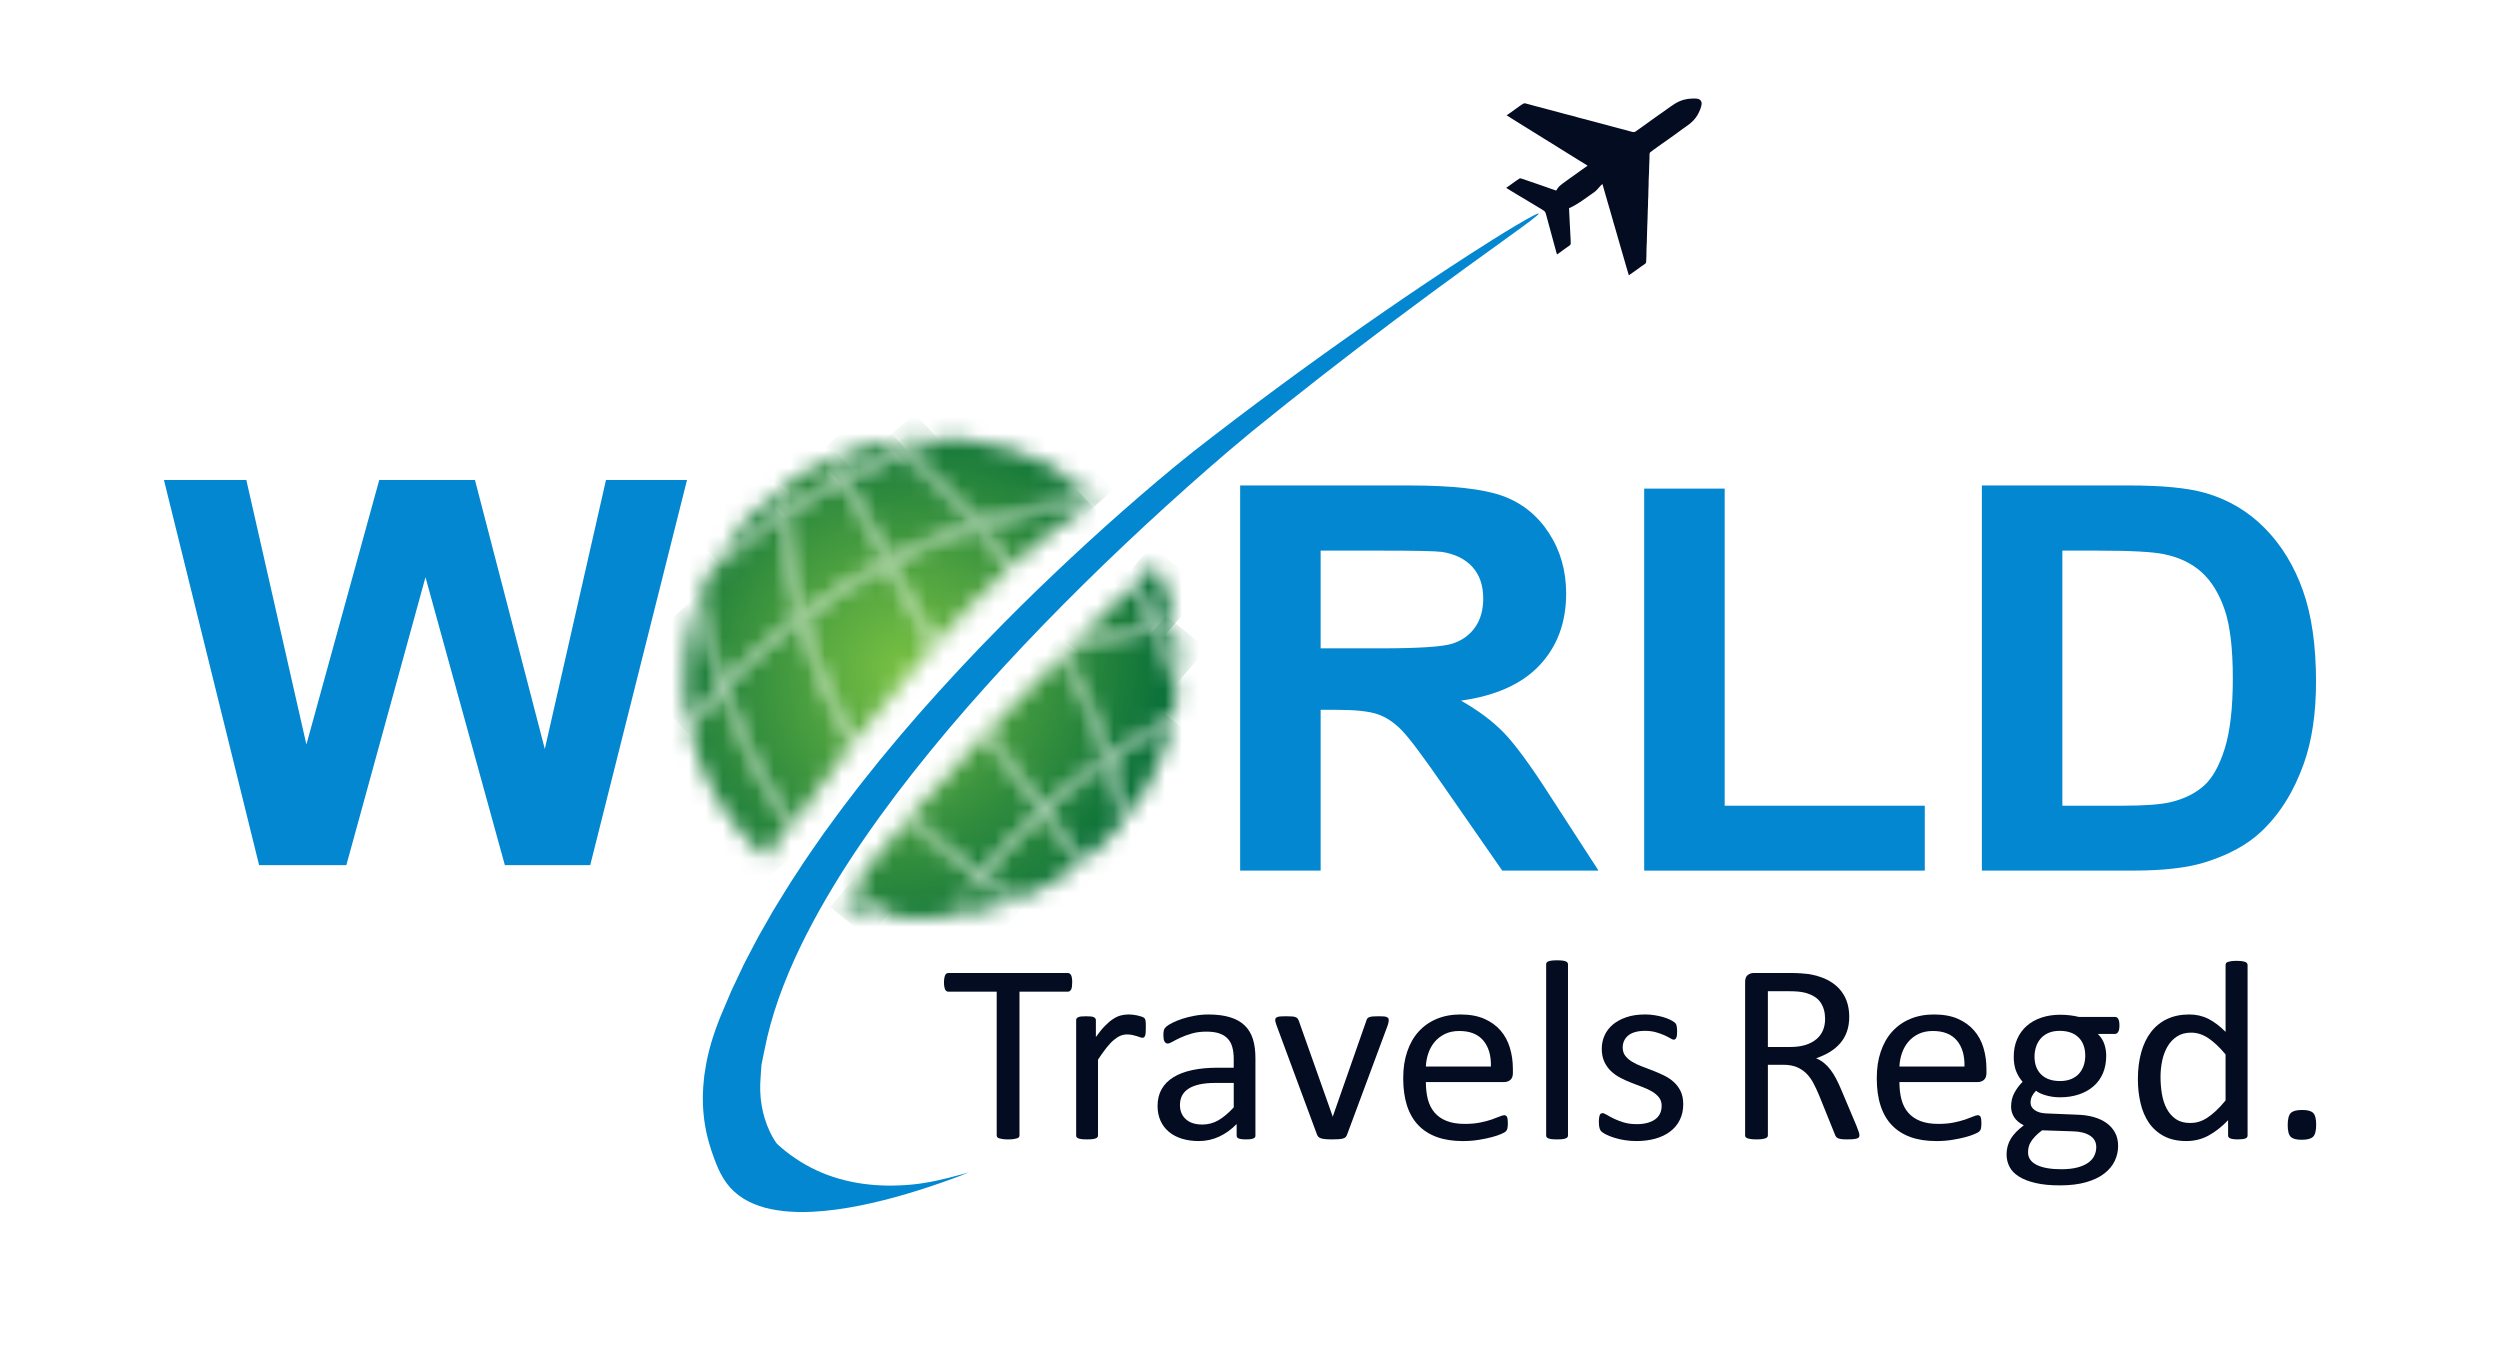 <svg width="147" height="80" viewBox="0 0 147 80" fill="none" xmlns="http://www.w3.org/2000/svg">
<g clipPath="url(#clip0_52_11316)">
<mask id="mask0_52_11316" style="mask-type:luminance" maskUnits="userSpaceOnUse" x="62" y="34" width="6" height="5">
<path d="M62.99 38.008C64.554 37.473 66.148 37.058 67.765 36.765C67.398 35.919 67.028 35.131 66.657 34.397C65.605 35.419 64.345 36.655 62.99 38.008Z" fill="white"/>
</mask>
<g mask="url(#mask0_52_11316)">
<path d="M64.946 32.131L61.143 36.51L65.756 40.249L69.558 35.871L64.946 32.131Z" fill="url(#paint0_radial_52_11316)"/>
</g>
<mask id="mask1_52_11316" style="mask-type:luminance" maskUnits="userSpaceOnUse" x="58" y="38" width="8" height="10">
<path d="M58.069 43.03L61.349 47.488C61.699 47.168 62.056 46.853 62.419 46.546C63.267 45.83 64.149 45.151 65.059 44.512C64.376 42.454 63.495 40.456 62.435 38.562C61.022 39.979 59.526 41.503 58.069 43.03" fill="white"/>
</mask>
<g mask="url(#mask1_52_11316)">
<path d="M60.918 35.262L53.52 43.782L62.178 50.802L69.576 42.282L60.918 35.262Z" fill="url(#paint1_radial_52_11316)"/>
</g>
<mask id="mask2_52_11316" style="mask-type:luminance" maskUnits="userSpaceOnUse" x="68" y="36" width="2" height="5">
<path d="M68.069 36.926C68.48 37.887 68.885 38.921 69.282 40.033C69.303 39.656 69.309 39.276 69.301 38.892C69.284 38.169 69.213 37.459 69.093 36.765C68.748 36.814 68.406 36.866 68.069 36.925" fill="white"/>
</mask>
<g mask="url(#mask2_52_11316)">
<path d="M68.569 36.206L66.43 38.669L68.823 40.609L70.962 38.147L68.569 36.206Z" fill="url(#paint2_radial_52_11316)"/>
</g>
<mask id="mask3_52_11316" style="mask-type:luminance" maskUnits="userSpaceOnUse" x="53" y="43" width="9" height="9">
<path d="M53.516 47.998C54.902 49.317 56.304 50.442 57.655 51.394C58.741 50.062 59.922 48.805 61.19 47.633L57.92 43.187C56.35 44.835 54.831 46.482 53.516 47.998" fill="white"/>
</mask>
<g mask="url(#mask3_52_11316)">
<path d="M56.664 39.533L49.308 48.004L58.017 55.066L65.373 46.595L56.664 39.533Z" fill="url(#paint3_radial_52_11316)"/>
</g>
<mask id="mask4_52_11316" style="mask-type:luminance" maskUnits="userSpaceOnUse" x="62" y="36" width="8" height="9">
<path d="M62.63 38.367C62.618 38.38 62.606 38.392 62.593 38.405C63.663 40.306 64.552 42.314 65.244 44.382C66.453 43.544 67.713 42.777 69.017 42.083C69.117 41.592 69.192 41.091 69.24 40.584L69.108 40.185C68.698 39.03 68.277 37.959 67.852 36.966C65.995 37.303 64.252 37.787 62.631 38.367" fill="white"/>
</mask>
<g mask="url(#mask4_52_11316)">
<path d="M65.358 33.858L58.882 41.315L66.528 47.514L73.003 40.056L65.358 33.858Z" fill="url(#paint4_radial_52_11316)"/>
</g>
<mask id="mask5_52_11316" style="mask-type:luminance" maskUnits="userSpaceOnUse" x="49" y="52" width="4" height="2">
<path d="M49.544 53.355C50.379 53.602 51.244 53.78 52.131 53.885C51.398 53.446 50.7 52.972 50.036 52.471C49.834 52.794 49.669 53.091 49.544 53.355Z" fill="white"/>
</mask>
<g mask="url(#mask5_52_11316)">
<path d="M50.616 51.224L48.795 53.32L51.04 55.141L52.861 53.044L50.616 51.224Z" fill="url(#paint5_radial_52_11316)"/>
</g>
<mask id="mask6_52_11316" style="mask-type:luminance" maskUnits="userSpaceOnUse" x="65" y="42" width="4" height="7">
<path d="M65.314 44.592C65.688 45.738 66.002 46.901 66.252 48.076C67.55 46.405 68.487 44.46 68.959 42.352C67.7 43.031 66.482 43.779 65.314 44.592Z" fill="white"/>
</mask>
<g mask="url(#mask6_52_11316)">
<path d="M66.831 40.627L62.431 45.692L67.521 49.819L71.92 44.753L66.831 40.627Z" fill="url(#paint6_radial_52_11316)"/>
</g>
<mask id="mask7_52_11316" style="mask-type:luminance" maskUnits="userSpaceOnUse" x="61" y="44" width="6" height="7">
<path d="M62.562 46.704C62.193 47.016 61.831 47.335 61.475 47.661L63.684 50.664C64.571 49.963 65.374 49.168 66.078 48.295C65.827 47.09 65.51 45.897 65.128 44.722C64.244 45.346 63.387 46.007 62.561 46.704" fill="white"/>
</mask>
<g mask="url(#mask7_52_11316)">
<path d="M63.355 42.562L58.455 48.204L64.186 52.851L69.086 47.209L63.355 42.562Z" fill="url(#paint7_radial_52_11316)"/>
</g>
<mask id="mask8_52_11316" style="mask-type:luminance" maskUnits="userSpaceOnUse" x="50" y="48" width="10" height="6">
<path d="M50.151 52.292C50.931 52.883 51.759 53.435 52.637 53.936C53.198 53.985 53.768 54.004 54.345 53.991C56.22 53.952 58.008 53.587 59.654 52.956C59.021 52.57 58.366 52.145 57.697 51.68C57.192 52.305 56.709 52.947 56.248 53.604L56.069 53.486C56.531 52.828 57.016 52.185 57.521 51.558C56.169 50.605 54.765 49.479 53.377 48.16C52.013 49.738 50.879 51.166 50.152 52.292" fill="white"/>
</mask>
<g mask="url(#mask8_52_11316)">
<path d="M54.079 43.6L47.132 51.6L55.654 58.51L62.601 50.51L54.079 43.6Z" fill="url(#paint8_radial_52_11316)"/>
</g>
<mask id="mask9_52_11316" style="mask-type:luminance" maskUnits="userSpaceOnUse" x="66" y="33" width="4" height="4">
<path d="M66.819 34.24C67.209 35.009 67.598 35.836 67.983 36.727C68.34 36.664 68.698 36.607 69.056 36.556C68.831 35.36 68.459 34.215 67.956 33.14C67.617 33.466 67.235 33.835 66.819 34.239" fill="white"/>
</mask>
<g mask="url(#mask9_52_11316)">
<path d="M67.72 32.098L65.001 35.23L68.133 37.77L70.853 34.638L67.72 32.098Z" fill="url(#paint9_radial_52_11316)"/>
</g>
<mask id="mask10_52_11316" style="mask-type:luminance" maskUnits="userSpaceOnUse" x="57" y="47" width="7" height="6">
<path d="M57.83 51.516C58.54 52.01 59.234 52.456 59.902 52.859C61.209 52.331 62.423 51.633 63.515 50.795L61.317 47.806C60.067 48.963 58.902 50.203 57.83 51.516Z" fill="white"/>
</mask>
<g mask="url(#mask10_52_11316)">
<path d="M60.163 45.099L55.236 50.773L61.144 55.563L66.071 49.889L60.163 45.099Z" fill="url(#paint10_radial_52_11316)"/>
</g>
<mask id="mask11_52_11316" style="mask-type:luminance" maskUnits="userSpaceOnUse" x="46" y="26" width="4" height="5">
<path d="M46.052 28.628C46.066 29.072 46.09 29.541 46.127 30.034C46.62 29.717 47.121 29.41 47.629 29.115C48.239 28.76 48.859 28.421 49.487 28.098L48.894 26.989C47.883 27.431 46.93 27.982 46.051 28.628" fill="white"/>
</mask>
<g mask="url(#mask11_52_11316)">
<path d="M47.933 25.263L44.358 28.367L47.563 31.814L51.138 28.71L47.933 25.263Z" fill="url(#paint11_radial_52_11316)"/>
</g>
<mask id="mask12_52_11316" style="mask-type:luminance" maskUnits="userSpaceOnUse" x="41" y="30" width="6" height="11">
<path d="M41.85 33.471C41.594 33.956 41.366 34.457 41.167 34.973C41.455 36.436 41.891 38.243 42.545 40.19C43.657 39.033 45.106 37.674 46.876 36.319C46.91 36.293 46.945 36.268 46.979 36.242C46.404 34.104 46.096 32.12 45.947 30.394C44.515 31.332 43.146 32.36 41.85 33.471" fill="white"/>
</mask>
<g mask="url(#mask12_52_11316)">
<path d="M44.699 27.39L35.937 34.998L43.529 43.163L52.291 35.556L44.699 27.39Z" fill="url(#paint12_radial_52_11316)"/>
</g>
<mask id="mask13_52_11316" style="mask-type:luminance" maskUnits="userSpaceOnUse" x="62" y="27" width="3" height="3">
<path d="M62.775 27.9C62.823 27.948 62.871 27.995 62.92 28.045C63.285 28.419 63.674 28.862 64.076 29.387C64.288 29.367 64.499 29.348 64.712 29.332C64.719 29.328 64.727 29.323 64.735 29.319C64.127 28.796 63.471 28.322 62.775 27.9Z" fill="white"/>
</mask>
<g mask="url(#mask13_52_11316)">
<path d="M63.815 26.998L62.007 28.567L63.678 30.364L65.486 28.794L63.815 26.998Z" fill="url(#paint13_radial_52_11316)"/>
</g>
<mask id="mask14_52_11316" style="mask-type:luminance" maskUnits="userSpaceOnUse" x="49" y="25" width="4" height="4">
<path d="M49.085 26.907L49.673 28.005C50.727 27.47 51.805 26.981 52.904 26.539C52.663 26.343 52.425 26.157 52.193 25.978C51.115 26.177 50.074 26.491 49.085 26.907" fill="white"/>
</mask>
<g mask="url(#mask14_52_11316)">
<path d="M51.08 24.043L47.911 26.794L50.843 29.948L54.012 27.196L51.08 24.043Z" fill="url(#paint14_radial_52_11316)"/>
</g>
<mask id="mask15_52_11316" style="mask-type:luminance" maskUnits="userSpaceOnUse" x="53" y="25" width="11" height="6">
<path d="M55.69 25.746C54.883 26.005 54.086 26.29 53.299 26.599C54.636 27.705 56.085 29.071 57.502 30.721C59.569 30.069 61.686 29.63 63.834 29.41C63.464 28.935 63.106 28.529 62.769 28.183C62.505 27.914 62.247 27.673 61.997 27.458C60.401 26.617 58.616 26.049 56.701 25.828C56.362 25.789 56.025 25.762 55.69 25.746" fill="white"/>
</mask>
<g mask="url(#mask15_52_11316)">
<path d="M58.741 20.851L50.682 27.849L58.286 36.026L66.345 29.029L58.741 20.851Z" fill="url(#paint15_radial_52_11316)"/>
</g>
<mask id="mask16_52_11316" style="mask-type:luminance" maskUnits="userSpaceOnUse" x="49" y="26" width="9" height="7">
<path d="M49.768 28.183L52.283 32.883C53.288 32.364 54.309 31.898 55.345 31.488C55.987 31.233 56.636 31.002 57.289 30.79C55.868 29.143 54.418 27.783 53.082 26.685C51.955 27.135 50.849 27.635 49.769 28.183" fill="white"/>
</mask>
<g mask="url(#mask16_52_11316)">
<path d="M53.817 23.013L46.383 29.468L53.145 36.739L60.579 30.285L53.817 23.013Z" fill="url(#paint16_radial_52_11316)"/>
</g>
<mask id="mask17_52_11316" style="mask-type:luminance" maskUnits="userSpaceOnUse" x="52" y="25" width="4" height="2">
<path d="M52.465 25.931C52.679 26.097 52.898 26.271 53.119 26.452C53.771 26.194 54.431 25.953 55.096 25.728C54.202 25.719 53.322 25.789 52.464 25.931" fill="white"/>
</mask>
<g mask="url(#mask17_52_11316)">
<path d="M53.796 24.33L51.979 25.907L53.711 27.769L55.527 26.192L53.796 24.33Z" fill="url(#paint17_radial_52_11316)"/>
</g>
<mask id="mask18_52_11316" style="mask-type:luminance" maskUnits="userSpaceOnUse" x="46" y="28" width="7" height="9">
<path d="M47.737 29.287C47.199 29.6 46.668 29.926 46.146 30.264C46.288 31.985 46.588 33.967 47.158 36.108C48.745 34.916 50.397 33.869 52.1 32.978L49.584 28.277C48.96 28.598 48.344 28.934 47.738 29.287" fill="white"/>
</mask>
<g mask="url(#mask18_52_11316)">
<path d="M49.499 25.255L41.776 31.96L48.586 39.285L56.31 32.579L49.499 25.255Z" fill="url(#paint18_radial_52_11316)"/>
</g>
<mask id="mask19_52_11316" style="mask-type:luminance" maskUnits="userSpaceOnUse" x="40" y="40" width="7" height="11">
<path d="M40.534 42.798C41.175 45.83 42.824 48.55 45.167 50.57C45.167 50.57 45.416 50.192 45.868 49.533C45.312 50.065 45.017 50.392 45.007 50.402L44.849 50.27C44.862 50.257 45.404 49.659 46.411 48.752C46.435 48.717 46.46 48.682 46.484 48.647C44.578 45.907 43.299 43.013 42.458 40.578C41.577 41.51 40.932 42.291 40.534 42.798Z" fill="white"/>
</mask>
<g mask="url(#mask19_52_11316)">
<path d="M44.081 37.57L35.269 45.221L42.982 53.516L51.794 45.865L44.081 37.57Z" fill="url(#paint19_radial_52_11316)"/>
</g>
<mask id="mask20_52_11316" style="mask-type:luminance" maskUnits="userSpaceOnUse" x="42" y="36" width="9" height="13">
<path d="M47.005 36.477C45.202 37.857 43.733 39.242 42.618 40.408C43.447 42.83 44.715 45.725 46.61 48.467C47.458 47.263 48.64 45.631 50.048 43.81C50.01 43.742 49.972 43.675 49.934 43.607C48.583 41.136 47.66 38.712 47.037 36.455C47.026 36.462 47.016 36.47 47.006 36.478" fill="white"/>
</mask>
<g mask="url(#mask20_52_11316)">
<path d="M46.985 32.688L36.23 42.025L45.609 52.112L56.364 42.775L46.985 32.688Z" fill="url(#paint20_radial_52_11316)"/>
</g>
<mask id="mask21_52_11316" style="mask-type:luminance" maskUnits="userSpaceOnUse" x="57" y="29" width="8" height="5">
<path d="M57.651 30.898C58.274 31.632 58.888 32.422 59.485 33.269C61.014 31.874 62.56 30.646 64.066 29.715C64.038 29.677 64.009 29.639 63.981 29.601C61.711 29.826 59.597 30.286 57.651 30.898Z" fill="white"/>
</mask>
<g mask="url(#mask21_52_11316)">
<path d="M60.951 26.249L55.493 30.988L60.516 36.39L65.974 31.651L60.951 26.249Z" fill="url(#paint21_radial_52_11316)"/>
</g>
<mask id="mask22_52_11316" style="mask-type:luminance" maskUnits="userSpaceOnUse" x="52" y="30" width="8" height="8">
<path d="M52.383 33.069L54.958 37.88C56.36 36.315 57.836 34.784 59.331 33.408C58.716 32.534 58.082 31.72 57.439 30.966C55.599 31.558 53.91 32.283 52.383 33.069Z" fill="white"/>
</mask>
<g mask="url(#mask22_52_11316)">
<path d="M56.115 27.465L48.573 34.014L55.321 41.271L62.864 34.723L56.115 27.465Z" fill="url(#paint22_radial_52_11316)"/>
</g>
<mask id="mask23_52_11316" style="mask-type:luminance" maskUnits="userSpaceOnUse" x="64" y="29" width="1" height="1">
<path d="M64.22 29.578C64.228 29.587 64.235 29.597 64.242 29.607C64.263 29.594 64.283 29.582 64.303 29.57C64.275 29.573 64.248 29.575 64.22 29.578" fill="white"/>
</mask>
<g mask="url(#mask23_52_11316)">
<path d="M64.261 29.522L64.196 29.579L64.257 29.644L64.322 29.587L64.261 29.522Z" fill="url(#paint23_radial_52_11316)"/>
</g>
<mask id="mask24_52_11316" style="mask-type:luminance" maskUnits="userSpaceOnUse" x="42" y="28" width="4" height="5">
<path d="M42.132 32.966C43.339 31.959 44.607 31.023 45.928 30.163C45.89 29.68 45.864 29.218 45.848 28.778C44.351 29.918 43.083 31.337 42.132 32.966Z" fill="white"/>
</mask>
<g mask="url(#mask24_52_11316)">
<path d="M44.375 26.956L40.042 30.718L43.854 34.818L48.187 31.056L44.375 26.956Z" fill="url(#paint24_radial_52_11316)"/>
</g>
<mask id="mask25_52_11316" style="mask-type:luminance" maskUnits="userSpaceOnUse" x="40" y="35" width="3" height="8">
<path d="M40.342 38.265C40.162 39.725 40.219 41.16 40.481 42.534C40.9 42.008 41.537 41.249 42.382 40.359C41.755 38.509 41.323 36.781 41.029 35.345C40.701 36.275 40.467 37.251 40.342 38.265Z" fill="white"/>
</mask>
<g mask="url(#mask25_52_11316)">
<path d="M41.827 34.337L36.54 38.927L40.971 43.692L46.258 39.102L41.827 34.337Z" fill="url(#paint25_radial_52_11316)"/>
</g>
<mask id="mask26_52_11316" style="mask-type:luminance" maskUnits="userSpaceOnUse" x="47" y="33" width="8" height="11">
<path d="M47.215 36.319C47.835 38.587 48.758 41.026 50.118 43.512C50.14 43.553 50.163 43.592 50.185 43.632C51.553 41.867 53.127 39.934 54.811 38.044L52.199 33.163C50.267 34.172 48.6 35.275 47.215 36.319" fill="white"/>
</mask>
<g mask="url(#mask26_52_11316)">
<path d="M51.473 29.34L41.521 37.98L50.263 47.382L60.216 38.741L51.473 29.34Z" fill="url(#paint26_radial_52_11316)"/>
</g>
<mask id="mask27_52_11316" style="mask-type:luminance" maskUnits="userSpaceOnUse" x="0" y="0" width="147" height="80">
<path d="M146.38 0.438H0V80H146.38V0.438Z" fill="white"/>
</mask>
<g mask="url(#mask27_52_11316)">
<path d="M95.773 16.193C95.769 16.177 95.768 16.164 95.765 16.152C95.717 15.99 95.668 15.829 95.621 15.667C95.569 15.487 95.518 15.308 95.466 15.128C95.413 14.947 95.361 14.767 95.308 14.586C95.256 14.405 95.204 14.225 95.152 14.044C95.101 13.868 95.052 13.693 95.001 13.518C94.965 13.395 94.929 13.272 94.893 13.15C94.859 13.033 94.826 12.915 94.793 12.797C94.741 12.617 94.69 12.438 94.638 12.258C94.603 12.139 94.568 12.019 94.533 11.899C94.481 11.719 94.43 11.54 94.378 11.361C94.345 11.245 94.312 11.129 94.278 11.012C94.271 10.984 94.266 10.956 94.258 10.923C94.243 10.934 94.233 10.812 94.224 10.819C94.077 10.926 93.929 11.162 93.781 11.269C93.672 11.348 93.564 11.425 93.454 11.502C93.288 11.62 93.123 11.738 92.955 11.852C92.849 11.924 92.739 11.99 92.628 12.054C92.525 12.114 92.418 12.168 92.312 12.223C92.301 12.229 92.282 12.223 92.261 12.221C92.263 12.294 92.266 12.37 92.269 12.446C92.277 12.618 92.285 12.79 92.294 12.962C92.302 13.129 92.311 13.295 92.32 13.462C92.33 13.659 92.341 13.855 92.351 14.052C92.355 14.136 92.356 14.22 92.358 14.305C92.359 14.359 92.337 14.403 92.291 14.435C92.194 14.504 92.096 14.572 91.998 14.641C91.99 14.646 91.982 14.653 91.974 14.659C91.882 14.726 91.791 14.794 91.699 14.861C91.651 14.895 91.601 14.927 91.55 14.962C91.528 14.886 91.506 14.812 91.485 14.736C91.454 14.628 91.426 14.519 91.397 14.41C91.345 14.221 91.293 14.031 91.242 13.842C91.211 13.728 91.181 13.614 91.15 13.5C91.1 13.314 91.05 13.129 90.999 12.944C90.968 12.829 90.932 12.714 90.906 12.598C90.888 12.519 90.856 12.45 90.792 12.399C90.743 12.36 90.688 12.328 90.635 12.296C90.484 12.204 90.331 12.114 90.18 12.023C90.035 11.936 89.89 11.848 89.745 11.761C89.596 11.672 89.446 11.583 89.296 11.494C89.163 11.413 89.028 11.332 88.895 11.251C88.786 11.185 88.678 11.117 88.561 11.045C88.599 11.02 88.63 11 88.66 10.979C88.716 10.941 88.77 10.901 88.825 10.862C88.917 10.795 89.008 10.726 89.102 10.661C89.179 10.606 89.258 10.553 89.338 10.502C89.376 10.479 89.42 10.486 89.461 10.5C89.633 10.559 89.805 10.617 89.978 10.676C90.178 10.745 90.377 10.813 90.576 10.882C90.783 10.954 90.99 11.027 91.198 11.1C91.29 11.132 91.383 11.164 91.476 11.197C91.5 11.205 91.514 11.199 91.525 11.179C91.538 11.155 91.552 11.131 91.566 11.109C91.645 10.979 91.76 10.882 91.882 10.792C92.014 10.693 92.15 10.598 92.284 10.501C92.376 10.434 92.47 10.37 92.563 10.304C92.689 10.214 92.815 10.122 92.941 10.032C93.047 9.956 93.154 9.88 93.261 9.805C93.289 9.785 93.319 9.767 93.352 9.746C93.313 9.719 93.279 9.693 93.243 9.671C93.132 9.602 93.019 9.535 92.907 9.467C92.762 9.377 92.617 9.286 92.472 9.195C92.336 9.111 92.199 9.026 92.062 8.942C91.916 8.851 91.769 8.76 91.623 8.669C91.49 8.586 91.358 8.503 91.225 8.42C91.078 8.328 90.929 8.238 90.781 8.147C90.64 8.06 90.501 7.972 90.361 7.885C90.215 7.794 90.07 7.704 89.925 7.614C89.787 7.528 89.648 7.443 89.51 7.357C89.296 7.224 89.084 7.091 88.871 6.958C88.778 6.901 88.688 6.842 88.591 6.78C88.684 6.716 88.774 6.653 88.864 6.591C88.871 6.586 88.878 6.581 88.885 6.576C89.033 6.469 89.18 6.36 89.329 6.254C89.395 6.207 89.465 6.164 89.532 6.117C89.595 6.072 89.661 6.067 89.734 6.09C89.841 6.122 89.949 6.149 90.058 6.177C90.164 6.206 90.27 6.236 90.376 6.264C90.501 6.297 90.626 6.328 90.751 6.361C90.845 6.385 90.938 6.412 91.032 6.437C91.168 6.472 91.305 6.507 91.441 6.544C91.616 6.591 91.79 6.642 91.965 6.687C92.136 6.733 92.309 6.774 92.48 6.819C92.61 6.853 92.739 6.894 92.869 6.929C92.958 6.954 93.049 6.974 93.139 6.997C93.241 7.023 93.341 7.051 93.442 7.078C93.57 7.112 93.698 7.145 93.825 7.179C93.912 7.201 93.998 7.226 94.085 7.249C94.227 7.286 94.369 7.323 94.51 7.361C94.603 7.386 94.694 7.412 94.786 7.437C94.915 7.471 95.044 7.506 95.173 7.54C95.316 7.577 95.46 7.613 95.603 7.652C95.729 7.686 95.853 7.726 95.979 7.758C96.041 7.774 96.107 7.775 96.164 7.737C96.224 7.696 96.282 7.654 96.341 7.612C96.477 7.516 96.613 7.42 96.749 7.323C96.838 7.259 96.926 7.193 97.015 7.129C97.189 7.004 97.363 6.879 97.538 6.755C97.615 6.7 97.694 6.648 97.772 6.593C97.913 6.493 98.053 6.392 98.194 6.292C98.282 6.23 98.371 6.169 98.462 6.111C98.631 6.002 98.813 5.92 99.009 5.865C99.169 5.821 99.333 5.798 99.5 5.795C99.591 5.793 99.683 5.79 99.773 5.801C99.984 5.827 100.082 5.965 100.051 6.151C100.024 6.307 99.971 6.458 99.896 6.601C99.883 6.626 99.873 6.652 99.86 6.677C99.771 6.852 99.651 7.008 99.509 7.146C99.356 7.296 99.175 7.416 98.999 7.539C98.943 7.577 98.889 7.617 98.834 7.658C98.687 7.765 98.542 7.873 98.394 7.979C98.225 8.101 98.053 8.222 97.883 8.342C97.796 8.403 97.709 8.464 97.622 8.526C97.489 8.62 97.356 8.714 97.224 8.81C97.165 8.852 97.107 8.897 97.049 8.942C97.006 8.975 96.992 9.022 96.991 9.073C96.989 9.168 96.991 9.264 96.988 9.36C96.985 9.474 96.977 9.587 96.974 9.7C96.969 9.847 96.967 9.993 96.962 10.139C96.956 10.291 96.948 10.443 96.942 10.595C96.939 10.709 96.939 10.822 96.936 10.936C96.934 11.034 96.928 11.132 96.925 11.23C96.922 11.331 96.924 11.431 96.92 11.532C96.917 11.624 96.909 11.716 96.906 11.808C96.904 11.909 96.905 12.01 96.902 12.111C96.899 12.195 96.892 12.279 96.889 12.363C96.883 12.526 96.881 12.689 96.876 12.853C96.871 13.017 96.862 13.182 96.857 13.346C96.852 13.499 96.848 13.652 96.844 13.805C96.84 13.952 96.837 14.098 96.832 14.244C96.828 14.364 96.819 14.485 96.816 14.605C96.812 14.759 96.812 14.914 96.808 15.068C96.805 15.181 96.8 15.294 96.793 15.407C96.79 15.45 96.77 15.487 96.73 15.513C96.661 15.559 96.592 15.606 96.525 15.654C96.433 15.719 96.343 15.787 96.252 15.852C96.094 15.965 95.935 16.076 95.774 16.189" fill="#040C21"/>
</g>
<path d="M15.235 50.868L9.64 28.224H14.484L18.016 43.778L22.3 28.224H27.927L32.035 44.041L35.632 28.224H40.396L34.705 50.868H29.685L25.018 33.939L20.366 50.868H15.235Z" fill="#0287D0"/>
<path d="M72.921 51.192V28.546H82.882C85.386 28.546 87.206 28.749 88.341 29.156C89.476 29.563 90.385 30.286 91.067 31.326C91.749 32.367 92.09 33.556 92.09 34.895C92.09 36.594 91.573 37.997 90.539 39.104C89.505 40.212 87.96 40.91 85.903 41.197C86.926 41.774 87.771 42.407 88.437 43.097C89.103 43.788 90.001 45.013 91.131 46.774L93.993 51.192H88.333L84.912 46.264C83.697 44.503 82.865 43.393 82.418 42.935C81.97 42.477 81.496 42.163 80.995 41.993C80.494 41.823 79.7 41.738 78.613 41.738H77.654V51.192H72.921ZM77.654 38.123H81.155C83.425 38.123 84.842 38.03 85.407 37.845C85.972 37.66 86.414 37.341 86.734 36.888C87.054 36.435 87.214 35.868 87.214 35.188C87.214 34.426 87.004 33.811 86.583 33.342C86.161 32.874 85.568 32.578 84.8 32.454C84.417 32.402 83.266 32.377 81.347 32.377H77.654V38.123H77.654Z" fill="#0287D0"/>
<path d="M96.678 51.192V28.73H101.411V47.376H113.177V51.192H96.678Z" fill="#0287D0"/>
<path d="M116.534 28.545H125.183C127.133 28.545 128.62 28.689 129.644 28.977C131.019 29.369 132.196 30.064 133.177 31.063C134.157 32.062 134.904 33.285 135.415 34.732C135.927 36.179 136.182 37.963 136.182 40.085C136.182 41.949 135.943 43.556 135.463 44.904C134.877 46.552 134.04 47.886 132.953 48.905C132.132 49.677 131.023 50.28 129.627 50.712C128.582 51.032 127.186 51.191 125.439 51.191H116.534V28.545ZM121.266 32.376V47.376H124.799C126.121 47.376 127.075 47.304 127.661 47.16C128.429 46.974 129.066 46.66 129.572 46.217C130.078 45.775 130.491 45.046 130.811 44.031C131.13 43.017 131.29 41.635 131.29 39.884C131.29 38.133 131.13 36.789 130.811 35.852C130.491 34.915 130.043 34.183 129.468 33.658C128.892 33.133 128.162 32.778 127.278 32.593C126.617 32.448 125.321 32.377 123.393 32.377H121.266V32.376Z" fill="#0287D0"/>
<mask id="mask28_52_11316" style="mask-type:luminance" maskUnits="userSpaceOnUse" x="0" y="0" width="147" height="80">
<path d="M146.667 0H0.286V79.562H146.667V0Z" fill="white"/>
</mask>
<g mask="url(#mask28_52_11316)">
<path d="M90.475 12.558C90.46 12.55 90.442 12.557 90.427 12.56C90.412 12.565 90.396 12.57 90.381 12.576C90.35 12.588 90.321 12.601 90.291 12.615C90.232 12.642 90.174 12.671 90.117 12.701C90.002 12.761 89.888 12.823 89.775 12.887C89.55 13.013 89.327 13.144 89.105 13.276C88.662 13.54 88.223 13.811 87.786 14.085C86.913 14.632 86.048 15.191 85.188 15.756C83.468 16.887 81.77 18.046 80.088 19.222C76.724 21.578 73.425 24.012 70.199 26.527L70.197 26.528C68.76 27.67 67.361 28.864 65.985 30.072C64.61 31.284 63.261 32.52 61.938 33.779C60.614 35.037 59.318 36.321 58.051 37.629L57.575 38.118L57.107 38.614C56.795 38.945 56.478 39.272 56.173 39.608L55.251 40.611L54.345 41.626C54.04 41.963 53.749 42.309 53.452 42.651C53.156 42.994 52.858 43.336 52.572 43.685L51.705 44.729L50.859 45.787C50.573 46.137 50.305 46.499 50.029 46.856C49.755 47.214 49.478 47.569 49.216 47.935L48.419 49.025L47.651 50.132C47.39 50.498 47.151 50.877 46.904 51.251C46.659 51.627 46.407 51.998 46.178 52.382L45.476 53.525L44.812 54.688C44.585 55.072 44.386 55.469 44.178 55.863C43.972 56.258 43.758 56.649 43.575 57.053C43.386 57.454 43.191 57.853 43.007 58.256L42.487 59.48C42.445 59.582 42.399 59.685 42.359 59.786L42.238 60.094C42.197 60.197 42.159 60.3 42.121 60.404C42.083 60.507 42.046 60.611 42.012 60.715C41.939 60.923 41.877 61.134 41.812 61.344C41.756 61.555 41.693 61.766 41.646 61.98C41.541 62.406 41.471 62.838 41.41 63.27C41.387 63.487 41.365 63.705 41.349 63.922L41.335 64.249C41.331 64.358 41.323 64.466 41.327 64.576C41.327 65.448 41.439 66.319 41.679 67.16L41.775 67.477L41.824 67.635L41.877 67.789C41.949 67.998 42.023 68.205 42.105 68.409C42.267 68.817 42.462 69.215 42.727 69.572C42.987 69.927 43.328 70.235 43.713 70.477C44.102 70.716 44.536 70.892 44.986 71.014C45.892 71.251 46.849 71.297 47.791 71.251C48.737 71.203 49.676 71.065 50.602 70.879C51.529 70.693 52.444 70.457 53.348 70.19C54.252 69.922 55.145 69.624 56.028 69.3C56.911 68.978 56.121 69.267 56.993 68.923C56.993 68.923 57.025 68.921 56.459 69.077C55.544 69.33 54.556 69.566 53.604 69.654C52.653 69.742 51.688 69.736 50.741 69.606C49.794 69.473 48.865 69.215 48.009 68.815C47.152 68.417 46.372 67.886 45.694 67.263L45.682 67.247C45.678 67.243 45.676 67.242 45.671 67.234L45.655 67.213C45.645 67.199 45.634 67.184 45.624 67.17C45.605 67.141 45.584 67.113 45.566 67.084C45.528 67.026 45.491 66.967 45.457 66.907C45.388 66.788 45.324 66.667 45.266 66.543C45.15 66.295 45.049 66.042 44.971 65.783C44.811 65.265 44.723 64.729 44.703 64.192L44.7 63.787L44.722 63.387C44.745 63.118 44.747 62.877 44.775 62.611C44.818 62.346 44.895 62.059 44.941 61.794C44.997 61.533 45.048 61.269 45.108 61.007C45.354 59.962 45.685 58.936 46.075 57.93C46.464 56.924 46.916 55.94 47.407 54.973C47.898 54.006 48.432 53.058 48.995 52.126C49.558 51.193 50.152 50.277 50.773 49.376C51.392 48.474 52.035 47.587 52.696 46.711C53.357 45.836 54.039 44.974 54.735 44.122C56.127 42.417 57.585 40.759 59.082 39.133C60.582 37.508 62.127 35.919 63.706 34.36C65.285 32.801 66.901 31.274 68.549 29.776C69.372 29.027 70.205 28.286 71.044 27.552C71.886 26.82 72.73 26.095 73.598 25.383L73.596 25.384C76.334 23.162 79.121 20.991 81.951 18.868C83.365 17.807 84.791 16.757 86.224 15.717L88.378 14.162L89.453 13.383C89.632 13.252 89.81 13.121 89.986 12.988C90.074 12.921 90.287 12.745 90.373 12.676C90.416 12.641 90.333 12.715 90.374 12.679C90.395 12.661 90.415 12.642 90.434 12.623C90.444 12.613 90.453 12.603 90.461 12.592C90.469 12.582 90.48 12.569 90.475 12.557" fill="#0287D0"/>
</g>
<path d="M63.045 57.77C63.045 57.865 63.04 57.948 63.03 58.018C63.02 58.089 63.002 58.145 62.98 58.188C62.956 58.23 62.928 58.261 62.894 58.281C62.86 58.301 62.822 58.312 62.781 58.312H59.946V66.756C59.946 66.796 59.935 66.831 59.915 66.861C59.894 66.892 59.858 66.915 59.806 66.933C59.753 66.95 59.685 66.965 59.599 66.978C59.513 66.991 59.406 66.997 59.276 66.997C59.146 66.997 59.045 66.99 58.957 66.978C58.868 66.965 58.798 66.95 58.746 66.933C58.694 66.915 58.658 66.891 58.637 66.861C58.617 66.832 58.606 66.796 58.606 66.756V58.312H55.771C55.73 58.312 55.692 58.302 55.658 58.281C55.624 58.261 55.597 58.23 55.576 58.188C55.556 58.145 55.539 58.089 55.526 58.018C55.512 57.948 55.506 57.865 55.506 57.77C55.506 57.674 55.512 57.59 55.526 57.518C55.539 57.445 55.555 57.386 55.576 57.341C55.597 57.296 55.624 57.263 55.658 57.243C55.692 57.223 55.73 57.213 55.771 57.213H62.781C62.823 57.213 62.86 57.223 62.894 57.243C62.928 57.263 62.957 57.296 62.98 57.341C63.004 57.386 63.02 57.445 63.03 57.518C63.041 57.591 63.046 57.675 63.046 57.77H63.045Z" fill="#040C21"/>
<path d="M67.374 60.434C67.374 60.544 67.371 60.637 67.366 60.712C67.361 60.787 67.35 60.846 67.335 60.889C67.32 60.932 67.3 60.964 67.277 60.987C67.253 61.01 67.221 61.021 67.179 61.021C67.138 61.021 67.087 61.01 67.027 60.987C66.967 60.964 66.9 60.941 66.825 60.919C66.749 60.896 66.665 60.875 66.572 60.855C66.478 60.835 66.377 60.825 66.268 60.825C66.138 60.825 66.011 60.85 65.887 60.9C65.762 60.95 65.631 61.033 65.493 61.149C65.355 61.264 65.211 61.417 65.061 61.608C64.91 61.798 64.744 62.032 64.562 62.308V66.763C64.562 66.804 64.552 66.837 64.531 66.865C64.511 66.893 64.477 66.916 64.43 66.936C64.383 66.956 64.319 66.971 64.235 66.982C64.152 66.992 64.045 66.996 63.916 66.996C63.787 66.996 63.687 66.992 63.605 66.982C63.522 66.972 63.455 66.956 63.406 66.936C63.357 66.916 63.323 66.893 63.305 66.865C63.287 66.837 63.278 66.804 63.278 66.763V59.99C63.278 59.95 63.285 59.916 63.301 59.889C63.316 59.861 63.348 59.836 63.394 59.813C63.441 59.791 63.501 59.776 63.573 59.768C63.646 59.76 63.742 59.757 63.861 59.757C63.981 59.757 64.07 59.761 64.145 59.768C64.221 59.776 64.279 59.791 64.321 59.813C64.363 59.836 64.392 59.861 64.411 59.889C64.429 59.916 64.438 59.95 64.438 59.99V60.976C64.63 60.705 64.811 60.484 64.98 60.313C65.148 60.143 65.308 60.008 65.459 59.911C65.609 59.813 65.758 59.745 65.907 59.707C66.055 59.67 66.204 59.651 66.354 59.651C66.422 59.651 66.498 59.655 66.584 59.662C66.67 59.67 66.76 59.684 66.853 59.703C66.946 59.723 67.031 59.746 67.106 59.771C67.182 59.796 67.235 59.822 67.266 59.846C67.297 59.872 67.318 59.896 67.328 59.918C67.338 59.94 67.347 59.969 67.356 60.005C67.364 60.04 67.369 60.091 67.371 60.159C67.374 60.227 67.375 60.318 67.375 60.433L67.374 60.434Z" fill="#040C21"/>
<path d="M73.821 66.77C73.821 66.831 73.801 66.876 73.759 66.906C73.717 66.936 73.66 66.958 73.588 66.974C73.515 66.989 73.409 66.996 73.268 66.996C73.127 66.996 73.025 66.989 72.945 66.974C72.864 66.959 72.806 66.936 72.769 66.906C72.733 66.875 72.715 66.831 72.715 66.77V66.093C72.408 66.409 72.067 66.655 71.691 66.831C71.315 67.006 70.916 67.094 70.495 67.094C70.126 67.094 69.793 67.048 69.495 66.955C69.196 66.862 68.942 66.728 68.731 66.552C68.521 66.376 68.357 66.161 68.241 65.905C68.124 65.649 68.065 65.358 68.065 65.032C68.065 64.651 68.146 64.32 68.306 64.039C68.467 63.758 68.699 63.524 68.999 63.339C69.301 63.153 69.669 63.014 70.105 62.921C70.541 62.828 71.032 62.782 71.577 62.782H72.543V62.255C72.543 61.994 72.514 61.764 72.457 61.563C72.4 61.362 72.308 61.196 72.18 61.062C72.053 60.93 71.888 60.829 71.686 60.761C71.483 60.693 71.234 60.66 70.938 60.66C70.621 60.66 70.337 60.696 70.085 60.769C69.833 60.842 69.612 60.922 69.423 61.01C69.233 61.098 69.075 61.178 68.948 61.251C68.82 61.324 68.726 61.36 68.664 61.36C68.622 61.36 68.586 61.35 68.555 61.33C68.524 61.31 68.496 61.28 68.473 61.24C68.449 61.2 68.433 61.148 68.422 61.086C68.412 61.024 68.407 60.955 68.407 60.879C68.407 60.754 68.416 60.655 68.434 60.582C68.453 60.509 68.497 60.44 68.567 60.374C68.637 60.309 68.757 60.233 68.928 60.145C69.1 60.057 69.297 59.977 69.52 59.904C69.743 59.832 69.987 59.772 70.252 59.724C70.517 59.676 70.784 59.652 71.054 59.652C71.558 59.652 71.987 59.708 72.339 59.818C72.693 59.929 72.978 60.09 73.196 60.304C73.414 60.517 73.572 60.782 73.671 61.098C73.769 61.414 73.819 61.783 73.819 62.204V66.772L73.821 66.77ZM72.544 63.677H71.445C71.092 63.677 70.786 63.706 70.527 63.764C70.267 63.821 70.052 63.907 69.88 64.019C69.709 64.132 69.583 64.268 69.503 64.426C69.422 64.584 69.382 64.766 69.382 64.972C69.382 65.323 69.497 65.603 69.728 65.811C69.959 66.019 70.282 66.123 70.698 66.123C71.036 66.123 71.348 66.04 71.637 65.875C71.925 65.709 72.228 65.456 72.544 65.115V63.677H72.544Z" fill="#040C21"/>
<path d="M81.658 59.975C81.658 59.995 81.657 60.016 81.654 60.039C81.651 60.061 81.647 60.085 81.643 60.11C81.638 60.135 81.632 60.163 81.624 60.193C81.615 60.223 81.606 60.256 81.596 60.291L79.205 66.725C79.184 66.781 79.157 66.826 79.123 66.861C79.089 66.896 79.038 66.924 78.971 66.944C78.903 66.963 78.818 66.977 78.714 66.985C78.609 66.993 78.48 66.996 78.324 66.996C78.169 66.996 78.038 66.991 77.935 66.981C77.831 66.971 77.747 66.956 77.681 66.936C77.616 66.916 77.566 66.888 77.529 66.853C77.493 66.818 77.464 66.775 77.444 66.725L75.06 60.29C75.04 60.23 75.023 60.177 75.01 60.132C74.996 60.087 74.989 60.053 74.986 60.031C74.983 60.008 74.982 59.989 74.982 59.974C74.982 59.934 74.992 59.899 75.013 59.869C75.034 59.839 75.068 59.815 75.118 59.797C75.167 59.78 75.233 59.769 75.313 59.764C75.393 59.759 75.493 59.756 75.612 59.756C75.763 59.756 75.883 59.76 75.974 59.767C76.065 59.775 76.135 59.788 76.184 59.808C76.234 59.828 76.27 59.854 76.294 59.883C76.317 59.913 76.339 59.951 76.36 59.996L78.338 65.58L78.37 65.671L78.393 65.58L80.348 59.996C80.359 59.951 80.377 59.913 80.403 59.883C80.428 59.854 80.466 59.828 80.516 59.808C80.565 59.788 80.633 59.775 80.718 59.767C80.804 59.759 80.917 59.756 81.057 59.756C81.177 59.756 81.275 59.759 81.354 59.764C81.431 59.769 81.493 59.781 81.537 59.801C81.581 59.821 81.612 59.845 81.63 59.872C81.648 59.9 81.657 59.934 81.657 59.974L81.658 59.975Z" fill="#040C21"/>
<path d="M88.959 63.083C88.959 63.278 88.908 63.417 88.806 63.5C88.704 63.583 88.588 63.624 88.458 63.624H83.841C83.841 64.001 83.88 64.339 83.958 64.641C84.037 64.942 84.167 65.2 84.35 65.416C84.532 65.632 84.77 65.797 85.062 65.912C85.354 66.028 85.711 66.085 86.134 66.085C86.468 66.085 86.765 66.059 87.026 66.006C87.287 65.954 87.513 65.895 87.703 65.83C87.893 65.764 88.05 65.705 88.172 65.653C88.295 65.6 88.387 65.574 88.45 65.574C88.487 65.574 88.519 65.583 88.548 65.6C88.577 65.618 88.599 65.644 88.614 65.679C88.63 65.715 88.642 65.763 88.65 65.826C88.658 65.889 88.662 65.966 88.662 66.055C88.662 66.121 88.659 66.177 88.654 66.225C88.649 66.273 88.642 66.315 88.634 66.353C88.626 66.391 88.614 66.425 88.596 66.455C88.577 66.485 88.554 66.514 88.525 66.542C88.496 66.569 88.412 66.615 88.272 66.677C88.132 66.74 87.95 66.801 87.726 66.862C87.503 66.922 87.245 66.975 86.951 67.023C86.658 67.071 86.345 67.095 86.013 67.095C85.437 67.095 84.932 67.017 84.499 66.862C84.065 66.706 83.7 66.475 83.404 66.169C83.108 65.863 82.885 65.479 82.734 65.018C82.584 64.557 82.509 64.019 82.509 63.407C82.509 62.795 82.586 62.302 82.743 61.838C82.898 61.374 83.123 60.98 83.416 60.656C83.709 60.333 84.064 60.084 84.479 59.911C84.894 59.738 85.359 59.651 85.873 59.651C86.423 59.651 86.892 59.736 87.279 59.907C87.666 60.078 87.984 60.307 88.234 60.596C88.483 60.884 88.666 61.223 88.782 61.612C88.899 62.001 88.958 62.416 88.958 62.857V63.083L88.959 63.083ZM87.666 62.714C87.681 62.062 87.531 61.55 87.215 61.178C86.899 60.807 86.43 60.622 85.808 60.622C85.49 60.622 85.21 60.679 84.97 60.794C84.73 60.91 84.529 61.063 84.366 61.254C84.205 61.444 84.079 61.666 83.99 61.919C83.902 62.173 83.852 62.438 83.841 62.713H87.666V62.714Z" fill="#040C21"/>
<path d="M92.198 66.763C92.198 66.803 92.188 66.837 92.168 66.865C92.147 66.892 92.113 66.916 92.066 66.936C92.019 66.956 91.955 66.971 91.872 66.981C91.789 66.991 91.682 66.996 91.552 66.996C91.422 66.996 91.324 66.991 91.241 66.981C91.158 66.971 91.091 66.956 91.042 66.936C90.993 66.916 90.959 66.892 90.941 66.865C90.923 66.837 90.914 66.803 90.914 66.763V56.708C90.914 56.668 90.923 56.633 90.941 56.603C90.959 56.573 90.993 56.547 91.042 56.528C91.091 56.508 91.158 56.493 91.241 56.482C91.324 56.472 91.428 56.467 91.552 56.467C91.677 56.467 91.788 56.472 91.872 56.482C91.955 56.492 92.02 56.508 92.066 56.528C92.113 56.547 92.147 56.573 92.168 56.603C92.188 56.633 92.198 56.668 92.198 56.708V66.763Z" fill="#040C21"/>
<path d="M98.975 64.919C98.975 65.266 98.908 65.574 98.776 65.845C98.644 66.115 98.456 66.344 98.211 66.53C97.967 66.715 97.677 66.856 97.339 66.951C97.001 67.046 96.63 67.094 96.225 67.094C95.976 67.094 95.738 67.076 95.513 67.038C95.287 67.001 95.084 66.953 94.905 66.895C94.726 66.838 94.574 66.777 94.449 66.714C94.324 66.652 94.233 66.595 94.176 66.545C94.119 66.494 94.077 66.424 94.052 66.334C94.026 66.244 94.013 66.121 94.013 65.965C94.013 65.87 94.018 65.789 94.028 65.724C94.038 65.659 94.052 65.606 94.067 65.566C94.082 65.526 94.105 65.497 94.133 65.48C94.162 65.462 94.195 65.453 94.231 65.453C94.288 65.453 94.372 65.487 94.484 65.555C94.595 65.623 94.733 65.697 94.897 65.777C95.06 65.857 95.254 65.931 95.477 65.999C95.7 66.067 95.957 66.1 96.248 66.1C96.466 66.1 96.663 66.078 96.84 66.032C97.017 65.987 97.17 65.921 97.3 65.833C97.43 65.745 97.53 65.634 97.6 65.498C97.67 65.363 97.705 65.202 97.705 65.016C97.705 64.831 97.654 64.665 97.553 64.535C97.451 64.404 97.318 64.289 97.152 64.188C96.986 64.088 96.799 63.999 96.591 63.921C96.383 63.843 96.169 63.762 95.948 63.677C95.728 63.592 95.512 63.495 95.302 63.387C95.091 63.279 94.903 63.147 94.737 62.992C94.57 62.837 94.437 62.651 94.336 62.435C94.235 62.22 94.184 61.961 94.184 61.66C94.184 61.394 94.237 61.139 94.343 60.896C94.45 60.653 94.609 60.439 94.822 60.256C95.035 60.073 95.302 59.926 95.621 59.816C95.94 59.705 96.312 59.65 96.739 59.65C96.925 59.65 97.112 59.665 97.299 59.695C97.486 59.725 97.655 59.763 97.805 59.808C97.956 59.853 98.085 59.902 98.191 59.955C98.297 60.007 98.378 60.054 98.432 60.094C98.486 60.135 98.523 60.169 98.541 60.2C98.56 60.23 98.573 60.264 98.58 60.301C98.588 60.339 98.596 60.385 98.604 60.441C98.612 60.496 98.615 60.564 98.615 60.644C98.615 60.73 98.611 60.803 98.604 60.866C98.596 60.929 98.583 60.98 98.565 61.02C98.546 61.06 98.525 61.089 98.498 61.107C98.473 61.125 98.444 61.133 98.413 61.133C98.366 61.133 98.298 61.106 98.21 61.05C98.122 60.995 98.008 60.937 97.868 60.874C97.728 60.811 97.562 60.752 97.373 60.697C97.183 60.642 96.967 60.614 96.723 60.614C96.505 60.614 96.313 60.638 96.147 60.685C95.98 60.733 95.844 60.801 95.738 60.889C95.632 60.977 95.551 61.08 95.496 61.201C95.442 61.321 95.415 61.452 95.415 61.592C95.415 61.788 95.467 61.952 95.57 62.085C95.674 62.218 95.809 62.335 95.975 62.435C96.141 62.535 96.331 62.625 96.543 62.705C96.756 62.785 96.973 62.868 97.194 62.954C97.414 63.039 97.632 63.135 97.848 63.24C98.063 63.346 98.254 63.473 98.42 63.624C98.587 63.774 98.72 63.955 98.822 64.166C98.923 64.377 98.974 64.628 98.974 64.919L98.975 64.919Z" fill="#040C21"/>
<path d="M109.333 66.755C109.333 66.796 109.325 66.831 109.31 66.861C109.295 66.891 109.261 66.916 109.209 66.936C109.157 66.956 109.084 66.971 108.991 66.981C108.898 66.991 108.773 66.996 108.617 66.996C108.482 66.996 108.372 66.991 108.286 66.981C108.2 66.971 108.132 66.955 108.08 66.932C108.027 66.91 107.987 66.879 107.959 66.838C107.93 66.798 107.906 66.748 107.885 66.688L106.958 64.392C106.849 64.132 106.736 63.892 106.62 63.673C106.503 63.455 106.364 63.267 106.203 63.109C106.042 62.951 105.852 62.828 105.634 62.74C105.417 62.652 105.154 62.609 104.848 62.609H103.952V66.755C103.952 66.796 103.941 66.831 103.917 66.861C103.894 66.891 103.858 66.915 103.808 66.932C103.759 66.95 103.692 66.965 103.606 66.978C103.52 66.99 103.412 66.996 103.283 66.996C103.153 66.996 103.045 66.99 102.96 66.978C102.874 66.965 102.805 66.95 102.753 66.932C102.701 66.915 102.665 66.891 102.644 66.861C102.623 66.831 102.613 66.796 102.613 66.755V57.739C102.613 57.543 102.666 57.407 102.772 57.329C102.878 57.251 102.992 57.212 103.111 57.212H105.253C105.508 57.212 105.719 57.218 105.888 57.231C106.056 57.244 106.209 57.258 106.344 57.273C106.733 57.338 107.077 57.441 107.376 57.581C107.674 57.722 107.925 57.9 108.127 58.116C108.329 58.332 108.481 58.579 108.583 58.857C108.684 59.136 108.735 59.443 108.735 59.779C108.735 60.116 108.689 60.398 108.599 60.656C108.508 60.915 108.377 61.143 108.205 61.341C108.034 61.54 107.829 61.712 107.59 61.857C107.351 62.002 107.084 62.125 106.788 62.226C106.954 62.296 107.105 62.385 107.24 62.493C107.374 62.6 107.5 62.73 107.617 62.881C107.735 63.032 107.844 63.204 107.949 63.4C108.053 63.596 108.156 63.817 108.26 64.062L109.164 66.207C109.236 66.388 109.283 66.514 109.304 66.587C109.324 66.66 109.335 66.717 109.335 66.757L109.333 66.755ZM107.316 59.914C107.316 59.533 107.228 59.21 107.051 58.947C106.875 58.684 106.579 58.495 106.163 58.379C106.034 58.344 105.887 58.319 105.723 58.304C105.56 58.289 105.345 58.282 105.08 58.282H103.951V61.563H105.259C105.613 61.563 105.918 61.521 106.175 61.439C106.432 61.356 106.646 61.24 106.818 61.092C106.989 60.944 107.115 60.77 107.196 60.569C107.276 60.368 107.316 60.15 107.316 59.914Z" fill="#040C21"/>
<path d="M116.804 63.083C116.804 63.278 116.753 63.417 116.651 63.5C116.55 63.583 116.433 63.624 116.303 63.624H111.686C111.686 64.001 111.725 64.339 111.804 64.641C111.882 64.942 112.012 65.2 112.195 65.416C112.378 65.632 112.616 65.797 112.907 65.912C113.199 66.028 113.557 66.085 113.979 66.085C114.313 66.085 114.611 66.059 114.871 66.006C115.132 65.954 115.358 65.895 115.548 65.83C115.739 65.764 115.895 65.705 116.018 65.653C116.141 65.6 116.233 65.574 116.296 65.574C116.332 65.574 116.365 65.583 116.393 65.6C116.422 65.618 116.444 65.644 116.46 65.679C116.475 65.715 116.487 65.763 116.495 65.826C116.503 65.889 116.507 65.966 116.507 66.055C116.507 66.121 116.504 66.177 116.499 66.225C116.494 66.273 116.488 66.315 116.48 66.353C116.472 66.391 116.459 66.425 116.441 66.455C116.423 66.485 116.399 66.514 116.371 66.542C116.342 66.569 116.257 66.615 116.117 66.677C115.977 66.74 115.795 66.801 115.572 66.862C115.348 66.922 115.09 66.975 114.797 67.023C114.504 67.071 114.191 67.095 113.859 67.095C113.282 67.095 112.777 67.017 112.344 66.862C111.911 66.706 111.546 66.475 111.25 66.169C110.953 65.863 110.73 65.479 110.58 65.018C110.429 64.557 110.354 64.019 110.354 63.407C110.354 62.795 110.432 62.302 110.588 61.838C110.744 61.374 110.968 60.98 111.262 60.656C111.555 60.333 111.909 60.084 112.325 59.911C112.74 59.738 113.205 59.651 113.719 59.651C114.269 59.651 114.738 59.736 115.125 59.907C115.511 60.078 115.83 60.307 116.079 60.596C116.328 60.884 116.511 61.223 116.628 61.612C116.745 62.001 116.803 62.416 116.803 62.857V63.083L116.804 63.083ZM115.511 62.714C115.527 62.062 115.376 61.55 115.061 61.178C114.744 60.807 114.276 60.622 113.654 60.622C113.335 60.622 113.056 60.679 112.816 60.794C112.576 60.91 112.374 61.063 112.212 61.254C112.05 61.444 111.925 61.666 111.836 61.919C111.747 62.173 111.697 62.438 111.687 62.713H115.511V62.714Z" fill="#040C21"/>
<path d="M124.623 60.298C124.623 60.474 124.598 60.6 124.549 60.678C124.5 60.756 124.436 60.795 124.358 60.795H123.353C123.535 60.975 123.662 61.175 123.735 61.393C123.808 61.611 123.845 61.838 123.845 62.074C123.845 62.465 123.779 62.812 123.65 63.113C123.52 63.414 123.334 63.669 123.093 63.877C122.851 64.085 122.564 64.245 122.232 64.355C121.9 64.466 121.531 64.521 121.126 64.521C120.84 64.521 120.569 64.484 120.313 64.411C120.055 64.339 119.857 64.247 119.717 64.137C119.624 64.227 119.546 64.33 119.487 64.446C119.427 64.561 119.397 64.694 119.397 64.844C119.397 65.02 119.481 65.165 119.65 65.281C119.819 65.397 120.044 65.459 120.324 65.469L122.154 65.545C122.502 65.555 122.822 65.601 123.112 65.684C123.403 65.767 123.655 65.884 123.867 66.037C124.08 66.19 124.246 66.379 124.366 66.602C124.486 66.825 124.545 67.085 124.545 67.381C124.545 67.692 124.478 67.988 124.343 68.269C124.208 68.55 124.001 68.797 123.723 69.01C123.445 69.224 123.091 69.392 122.66 69.515C122.229 69.638 121.72 69.7 121.134 69.7C120.547 69.7 120.086 69.653 119.689 69.56C119.291 69.467 118.965 69.341 118.711 69.18C118.456 69.019 118.272 68.828 118.158 68.604C118.044 68.381 117.986 68.139 117.986 67.878C117.986 67.713 118.007 67.552 118.049 67.397C118.091 67.241 118.154 67.093 118.24 66.952C118.326 66.812 118.432 66.678 118.559 66.55C118.686 66.422 118.833 66.295 119 66.169C118.745 66.044 118.557 65.886 118.435 65.695C118.313 65.505 118.252 65.299 118.252 65.078C118.252 64.772 118.316 64.499 118.447 64.258C118.577 64.017 118.737 63.801 118.929 63.611C118.768 63.425 118.641 63.216 118.548 62.983C118.455 62.749 118.408 62.467 118.408 62.136C118.408 61.75 118.475 61.404 118.61 61.097C118.745 60.791 118.932 60.533 119.171 60.322C119.41 60.112 119.697 59.95 120.032 59.837C120.367 59.724 120.732 59.667 121.126 59.667C121.339 59.667 121.538 59.678 121.722 59.701C121.906 59.724 122.079 59.755 122.24 59.795H124.359C124.447 59.795 124.513 59.837 124.557 59.919C124.601 60.002 124.623 60.129 124.623 60.3L124.623 60.298ZM123.26 67.448C123.26 67.157 123.137 66.933 122.89 66.775C122.644 66.616 122.31 66.532 121.89 66.522L120.075 66.462C119.908 66.588 119.772 66.707 119.666 66.82C119.559 66.933 119.475 67.041 119.413 67.144C119.35 67.246 119.307 67.348 119.284 67.448C119.26 67.549 119.249 67.652 119.249 67.757C119.249 68.083 119.421 68.33 119.763 68.499C120.106 68.667 120.584 68.751 121.196 68.751C121.585 68.751 121.911 68.714 122.174 68.641C122.436 68.569 122.648 68.472 122.808 68.352C122.969 68.231 123.085 68.093 123.155 67.938C123.225 67.782 123.26 67.619 123.26 67.449V67.448ZM122.613 62.082C122.613 61.621 122.482 61.26 122.22 61.002C121.958 60.743 121.585 60.614 121.102 60.614C120.853 60.614 120.636 60.655 120.452 60.735C120.268 60.815 120.115 60.925 119.992 61.066C119.871 61.206 119.78 61.368 119.72 61.551C119.66 61.735 119.63 61.927 119.63 62.127C119.63 62.574 119.761 62.925 120.023 63.181C120.285 63.437 120.653 63.565 121.125 63.565C121.38 63.565 121.6 63.526 121.787 63.448C121.974 63.37 122.129 63.263 122.251 63.125C122.373 62.986 122.464 62.827 122.524 62.647C122.583 62.466 122.613 62.278 122.613 62.082Z" fill="#040C21"/>
<path d="M132.157 66.763C132.157 66.803 132.148 66.838 132.129 66.868C132.111 66.898 132.08 66.922 132.036 66.939C131.992 66.957 131.934 66.971 131.861 66.981C131.788 66.991 131.699 66.996 131.596 66.996C131.487 66.996 131.396 66.991 131.323 66.981C131.25 66.971 131.19 66.957 131.144 66.939C131.097 66.922 131.063 66.898 131.043 66.868C131.022 66.838 131.012 66.803 131.012 66.763V65.867C130.643 66.253 130.261 66.554 129.863 66.77C129.466 66.986 129.031 67.094 128.558 67.094C128.044 67.094 127.605 66.998 127.242 66.805C126.878 66.612 126.584 66.35 126.358 66.022C126.132 65.693 125.968 65.307 125.864 64.863C125.759 64.418 125.708 63.951 125.708 63.459C125.708 62.877 125.773 62.352 125.903 61.882C126.033 61.413 126.225 61.013 126.479 60.682C126.734 60.351 127.049 60.096 127.426 59.918C127.802 59.74 128.237 59.651 128.731 59.651C129.141 59.651 129.516 59.737 129.856 59.91C130.196 60.083 130.532 60.338 130.864 60.675V56.739C130.864 56.704 130.874 56.669 130.892 56.637C130.91 56.604 130.945 56.579 130.997 56.562C131.049 56.544 131.115 56.529 131.196 56.516C131.276 56.504 131.379 56.498 131.503 56.498C131.628 56.498 131.739 56.504 131.823 56.516C131.906 56.529 131.971 56.544 132.018 56.562C132.065 56.579 132.1 56.604 132.123 56.637C132.146 56.669 132.158 56.704 132.158 56.739V66.763L132.157 66.763ZM130.863 61.999C130.515 61.582 130.179 61.265 129.855 61.047C129.53 60.829 129.191 60.719 128.838 60.719C128.511 60.719 128.233 60.794 128.004 60.945C127.776 61.096 127.59 61.294 127.447 61.54C127.304 61.786 127.201 62.064 127.136 62.375C127.071 62.686 127.039 63.002 127.039 63.323C127.039 63.665 127.066 63.998 127.12 64.325C127.175 64.65 127.27 64.941 127.405 65.194C127.539 65.447 127.718 65.65 127.942 65.803C128.165 65.956 128.446 66.032 128.783 66.032C128.955 66.032 129.119 66.01 129.278 65.964C129.436 65.919 129.599 65.844 129.764 65.738C129.931 65.633 130.105 65.496 130.286 65.328C130.468 65.16 130.66 64.953 130.863 64.707V61.998L130.863 61.999Z" fill="#040C21"/>
<path d="M136.191 66.131C136.191 66.487 136.13 66.724 136.008 66.842C135.887 66.96 135.664 67.019 135.342 67.019C135.02 67.019 134.815 66.961 134.696 66.846C134.576 66.73 134.517 66.499 134.517 66.153C134.517 65.808 134.578 65.56 134.7 65.442C134.821 65.325 135.043 65.266 135.366 65.266C135.688 65.266 135.892 65.323 136.012 65.439C136.132 65.554 136.191 65.785 136.191 66.131Z" fill="#040C21"/>
</g>
<defs>
<radialGradient id="paint0_radial_52_11316" cx="0" cy="0" r="1" gradientUnits="userSpaceOnUse" gradientTransform="translate(52.194 39.387) rotate(39.035) scale(16.239 16.133)">
<stop stop-color="#79C143"/>
<stop offset="1" stop-color="#0E733A"/>
</radialGradient>
<radialGradient id="paint1_radial_52_11316" cx="0" cy="0" r="1" gradientUnits="userSpaceOnUse" gradientTransform="translate(51.923 38.903) rotate(39.035) scale(16.224 16.119)">
<stop stop-color="#79C143"/>
<stop offset="1" stop-color="#0E733A"/>
</radialGradient>
<radialGradient id="paint2_radial_52_11316" cx="0" cy="0" r="1" gradientUnits="userSpaceOnUse" gradientTransform="translate(52.332 38.058) rotate(39.035) scale(16.232 16.127)">
<stop stop-color="#79C143"/>
<stop offset="1" stop-color="#0E733A"/>
</radialGradient>
<radialGradient id="paint3_radial_52_11316" cx="0" cy="0" r="1" gradientUnits="userSpaceOnUse" gradientTransform="translate(51.33 39.056) rotate(39.035) scale(16.223 16.117)">
<stop stop-color="#79C143"/>
<stop offset="1" stop-color="#0E733A"/>
</radialGradient>
<radialGradient id="paint4_radial_52_11316" cx="0" cy="0" r="1" gradientUnits="userSpaceOnUse" gradientTransform="translate(51.948 38.479) rotate(39.035) scale(16.205 16.1)">
<stop stop-color="#79C143"/>
<stop offset="1" stop-color="#0E733A"/>
</radialGradient>
<radialGradient id="paint5_radial_52_11316" cx="0" cy="0" r="1" gradientUnits="userSpaceOnUse" gradientTransform="translate(52.218 38.645) rotate(39.035) scale(16.209 16.104)">
<stop stop-color="#79C143"/>
<stop offset="1" stop-color="#0E733A"/>
</radialGradient>
<radialGradient id="paint6_radial_52_11316" cx="0" cy="0" r="1" gradientUnits="userSpaceOnUse" gradientTransform="translate(51.915 39.008) rotate(39.035) scale(16.195 16.089)">
<stop stop-color="#79C143"/>
<stop offset="1" stop-color="#0E733A"/>
</radialGradient>
<radialGradient id="paint7_radial_52_11316" cx="0" cy="0" r="1" gradientUnits="userSpaceOnUse" gradientTransform="translate(51.664 39.174) rotate(39.035) scale(16.215 16.109)">
<stop stop-color="#79C143"/>
<stop offset="1" stop-color="#0E733A"/>
</radialGradient>
<radialGradient id="paint8_radial_52_11316" cx="0" cy="0" r="1" gradientUnits="userSpaceOnUse" gradientTransform="translate(52.371 39.91) rotate(39.035) scale(16.209 16.103)">
<stop stop-color="#79C143"/>
<stop offset="1" stop-color="#0E733A"/>
</radialGradient>
<radialGradient id="paint9_radial_52_11316" cx="0" cy="0" r="1" gradientUnits="userSpaceOnUse" gradientTransform="translate(51.362 38.802) rotate(39.035) scale(16.202 16.097)">
<stop stop-color="#79C143"/>
<stop offset="1" stop-color="#0E733A"/>
</radialGradient>
<radialGradient id="paint10_radial_52_11316" cx="0" cy="0" r="1" gradientUnits="userSpaceOnUse" gradientTransform="translate(53.07 39.516) rotate(39.035) scale(16.225 16.12)">
<stop stop-color="#79C143"/>
<stop offset="1" stop-color="#0E733A"/>
</radialGradient>
<radialGradient id="paint11_radial_52_11316" cx="0" cy="0" r="1" gradientUnits="userSpaceOnUse" gradientTransform="translate(52.354 38.821) rotate(47.081) scale(15.517 15.565)">
<stop stop-color="#79C143"/>
<stop offset="1" stop-color="#0E733A"/>
</radialGradient>
<radialGradient id="paint12_radial_52_11316" cx="0" cy="0" r="1" gradientUnits="userSpaceOnUse" gradientTransform="translate(53.068 39.344) rotate(47.081) scale(15.499 15.547)">
<stop stop-color="#79C143"/>
<stop offset="1" stop-color="#0E733A"/>
</radialGradient>
<radialGradient id="paint13_radial_52_11316" cx="0" cy="0" r="1" gradientUnits="userSpaceOnUse" gradientTransform="translate(52.235 38.968) rotate(47.081) scale(15.553 15.601)">
<stop stop-color="#79C143"/>
<stop offset="1" stop-color="#0E733A"/>
</radialGradient>
<radialGradient id="paint14_radial_52_11316" cx="0" cy="0" r="1" gradientUnits="userSpaceOnUse" gradientTransform="translate(52.745 39.445) rotate(47.081) scale(15.509 15.557)">
<stop stop-color="#79C143"/>
<stop offset="1" stop-color="#0E733A"/>
</radialGradient>
<radialGradient id="paint15_radial_52_11316" cx="0" cy="0" r="1" gradientUnits="userSpaceOnUse" gradientTransform="translate(54.006 39.917) rotate(47.081) scale(15.512 15.56)">
<stop stop-color="#79C143"/>
<stop offset="1" stop-color="#0E733A"/>
</radialGradient>
<radialGradient id="paint16_radial_52_11316" cx="0" cy="0" r="1" gradientUnits="userSpaceOnUse" gradientTransform="translate(53.61 39.884) rotate(47.081) scale(15.516 15.563)">
<stop stop-color="#79C143"/>
<stop offset="1" stop-color="#0E733A"/>
</radialGradient>
<radialGradient id="paint17_radial_52_11316" cx="0" cy="0" r="1" gradientUnits="userSpaceOnUse" gradientTransform="translate(53.466 39.292) rotate(47.081) scale(15.521 15.569)">
<stop stop-color="#79C143"/>
<stop offset="1" stop-color="#0E733A"/>
</radialGradient>
<radialGradient id="paint18_radial_52_11316" cx="0" cy="0" r="1" gradientUnits="userSpaceOnUse" gradientTransform="translate(52.432 39.283) rotate(47.081) scale(15.527 15.575)">
<stop stop-color="#79C143"/>
<stop offset="1" stop-color="#0E733A"/>
</radialGradient>
<radialGradient id="paint19_radial_52_11316" cx="0" cy="0" r="1" gradientUnits="userSpaceOnUse" gradientTransform="translate(52.848 39.745) rotate(47.081) scale(15.514 15.561)">
<stop stop-color="#79C143"/>
<stop offset="1" stop-color="#0E733A"/>
</radialGradient>
<radialGradient id="paint20_radial_52_11316" cx="0" cy="0" r="1" gradientUnits="userSpaceOnUse" gradientTransform="translate(54.093 39.909) rotate(47.081) scale(15.516 15.563)">
<stop stop-color="#79C143"/>
<stop offset="1" stop-color="#0E733A"/>
</radialGradient>
<radialGradient id="paint21_radial_52_11316" cx="0" cy="0" r="1" gradientUnits="userSpaceOnUse" gradientTransform="translate(52.488 39.472) rotate(47.081) scale(15.494 15.542)">
<stop stop-color="#79C143"/>
<stop offset="1" stop-color="#0E733A"/>
</radialGradient>
<radialGradient id="paint22_radial_52_11316" cx="0" cy="0" r="1" gradientUnits="userSpaceOnUse" gradientTransform="translate(52.951 39.326) rotate(47.081) scale(15.501 15.549)">
<stop stop-color="#79C143"/>
<stop offset="1" stop-color="#0E733A"/>
</radialGradient>
<radialGradient id="paint23_radial_52_11316" cx="0" cy="0" r="1" gradientUnits="userSpaceOnUse" gradientTransform="translate(55.617 35.206) rotate(47.081) scale(14.727 14.772)">
<stop stop-color="#79C143"/>
<stop offset="1" stop-color="#0E733A"/>
</radialGradient>
<radialGradient id="paint24_radial_52_11316" cx="0" cy="0" r="1" gradientUnits="userSpaceOnUse" gradientTransform="translate(53.097 39.824) rotate(47.081) scale(15.512 15.56)">
<stop stop-color="#79C143"/>
<stop offset="1" stop-color="#0E733A"/>
</radialGradient>
<radialGradient id="paint25_radial_52_11316" cx="0" cy="0" r="1" gradientUnits="userSpaceOnUse" gradientTransform="translate(54.15 40.215) rotate(47.081) scale(15.51 15.558)">
<stop stop-color="#79C143"/>
<stop offset="1" stop-color="#0E733A"/>
</radialGradient>
<radialGradient id="paint26_radial_52_11316" cx="0" cy="0" r="1" gradientUnits="userSpaceOnUse" gradientTransform="translate(53.093 39.409) rotate(47.081) scale(15.492 15.539)">
<stop stop-color="#79C143"/>
<stop offset="1" stop-color="#0E733A"/>
</radialGradient>
<clipPath id="clip0_52_11316">
<rect width="146.667" height="80" fill="white"/>
</clipPath>
</defs>
</svg>
